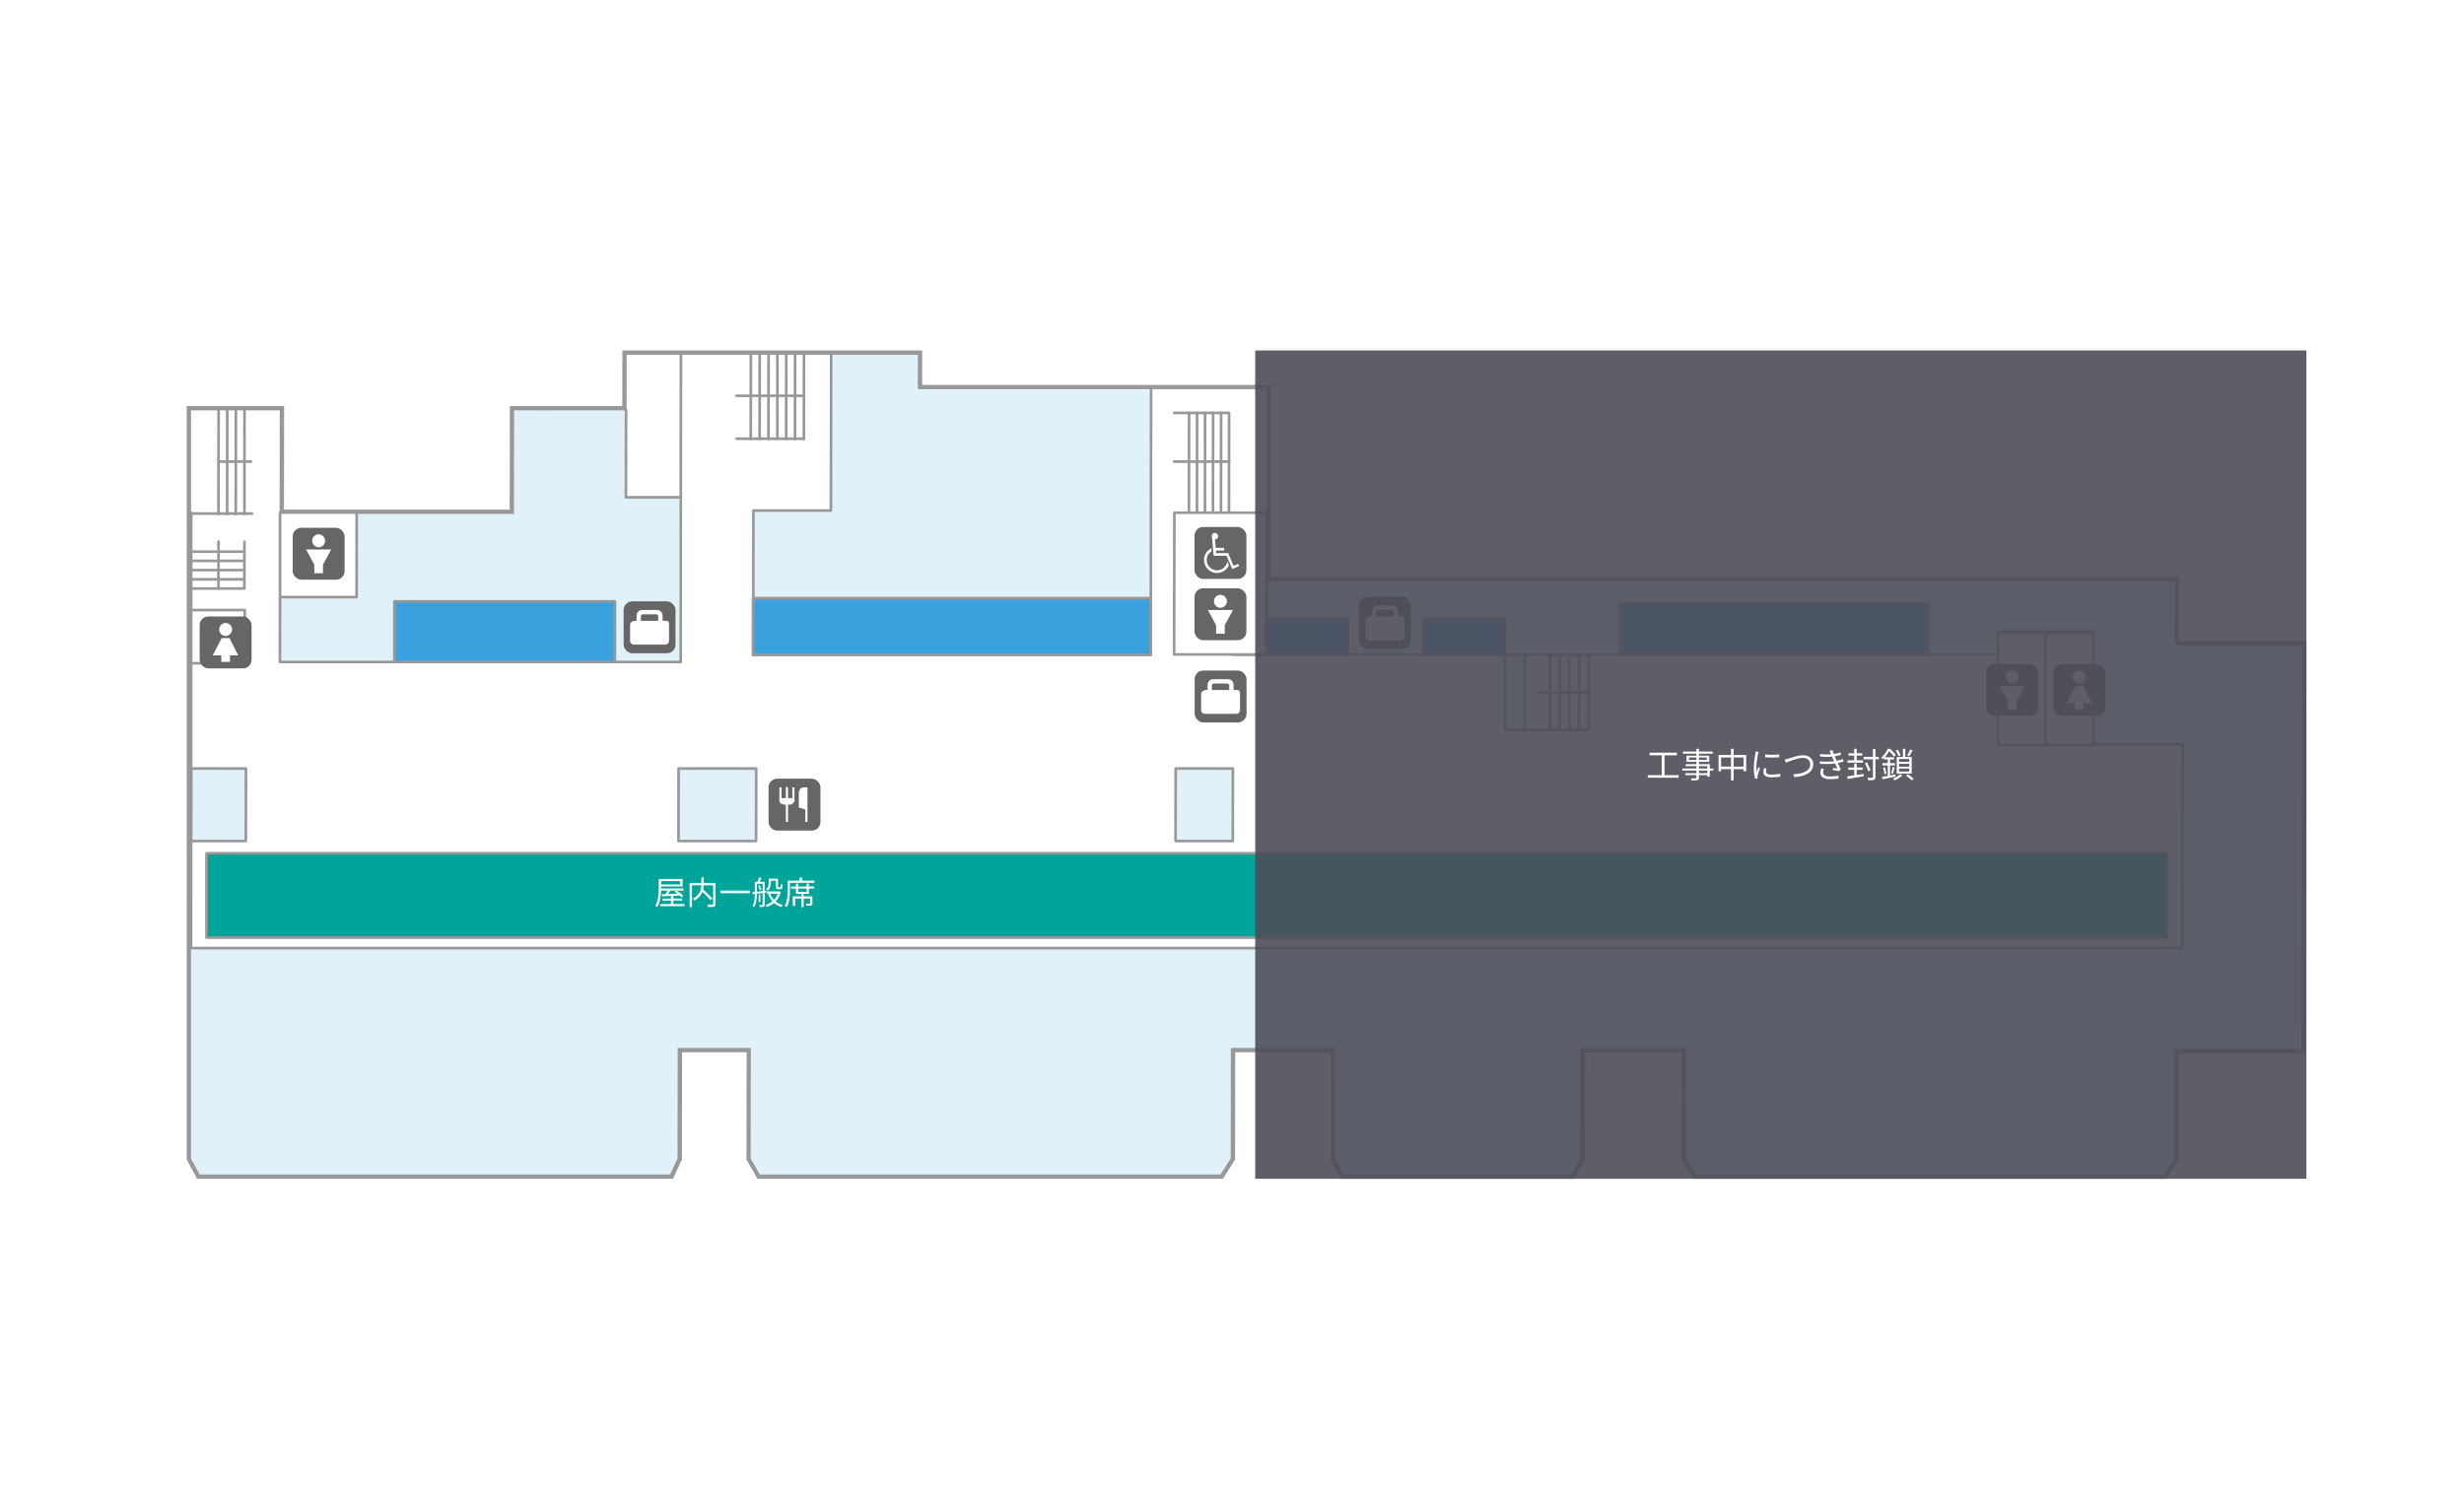 <?xml version="1.0" encoding="UTF-8"?>
<svg id="_レイヤー_2" data-name="レイヤー 2" xmlns="http://www.w3.org/2000/svg" viewBox="0 0 928 564">
  <defs>
    <style>
      .cls-1, .cls-2 {
        fill-rule: evenodd;
      }

      .cls-1, .cls-2, .cls-3, .cls-4, .cls-5, .cls-6 {
        stroke-width: 0px;
      }

      .cls-1, .cls-5, .cls-7 {
        fill: #fff;
      }

      .cls-8 {
        fill: #39a1dd;
      }

      .cls-8, .cls-9, .cls-10, .cls-11, .cls-7 {
        stroke: #989898;
        stroke-linecap: round;
        stroke-linejoin: round;
      }

      .cls-2 {
        fill: #989898;
      }

      .cls-9 {
        fill: #00a499;
      }

      .cls-10, .cls-6 {
        fill: #e1f1fa;
      }

      .cls-3 {
        fill: #666;
      }

      .cls-4 {
        fill: #4d4d58;
        opacity: .9;
      }

      .cls-11 {
        fill: none;
      }
    </style>
  </defs>
  <g id="_デザイン" data-name="デザイン">
    <rect class="cls-5" width="928" height="564"/>
    <g>
      <g>
        <polygon class="cls-5" points="819.04 243.07 819.07 218.89 477.01 218.89 477.01 146.59 433.44 146.59 345.67 146.59 345.68 133.63 236.03 133.63 235.99 154.56 193.65 154.56 193.58 193.58 105.31 193.58 105.36 154.56 71.94 154.56 71.94 436.34 75.21 442.37 252.38 442.37 255.19 436.34 255.24 394.71 282.82 394.71 282.76 436.34 286.21 442.37 459.66 442.37 463.52 436.34 463.58 394.71 502.88 394.71 502.82 436.34 506.01 442.37 591.79 442.37 595.27 436.34 595.32 394.71 635.02 394.71 634.96 436.34 638.68 442.37 815.05 442.37 818.79 436.34 818.85 395.17 866.8 395.17 867.01 243.07 819.04 243.07"/>
        <polygon class="cls-6" points="235.99 154.39 235.95 187.28 256.37 187.28 256.37 249.51 105.38 249.51 105.42 225.08 134.13 225.08 134.17 193.58 193.58 193.58 193.65 154.56 235.99 154.39"/>
        <polygon class="cls-6" points="313.02 133.46 312.93 192.24 283.9 192.24 283.82 247.2 433.28 247.2 433.42 146.72 345.77 146.72 345.79 133.46 313.02 133.46"/>
        <rect class="cls-6" x="566.75" y="246.84" width="7.58" height="28.06"/>
        <polygon class="cls-6" points="819.07 243.17 819.12 219.2 477.01 219.2 476.97 246.74 752.64 246.62 752.66 238.45 788.16 238.45 788.09 280.41 822.2 280.41 822.1 357.06 71.78 357.06 71.94 436.34 75.21 442.37 252.38 442.37 255.19 436.34 255.24 394.71 282.82 394.71 282.76 436.34 286.21 442.37 459.66 442.37 463.52 436.34 463.58 394.71 502.88 394.71 502.82 436.34 506.01 442.37 591.79 442.37 595.27 436.34 595.32 394.71 635.02 394.71 634.96 436.34 638.68 442.37 815.05 442.37 818.79 436.34 818.85 395.17 866.8 395.17 867.01 243.17 819.07 243.17"/>
        <line class="cls-11" x1="71.79" y1="218.2" x2="92.04" y2="218.2"/>
        <line class="cls-11" x1="71.8" y1="214.72" x2="92.06" y2="214.72"/>
        <line class="cls-11" x1="71.81" y1="207.77" x2="92.07" y2="207.77"/>
        <line class="cls-11" x1="71.81" y1="211.25" x2="92.07" y2="211.25"/>
        <line class="cls-11" x1="292.76" y1="165.33" x2="292.8" y2="133.63"/>
        <line class="cls-11" x1="289.42" y1="165.33" x2="289.46" y2="133.63"/>
        <line class="cls-11" x1="286.09" y1="165.33" x2="286.13" y2="133.63"/>
        <line class="cls-11" x1="282.75" y1="165.33" x2="282.8" y2="133.63"/>
        <line class="cls-11" x1="302.79" y1="133.63" x2="302.75" y2="165.33"/>
        <line class="cls-11" x1="299.42" y1="165.33" x2="299.46" y2="133.63"/>
        <line class="cls-11" x1="296.09" y1="165.33" x2="296.13" y2="133.63"/>
        <line class="cls-11" x1="447.84" y1="155.52" x2="447.78" y2="192.79"/>
        <line class="cls-11" x1="450.85" y1="155.52" x2="450.8" y2="192.79"/>
        <line class="cls-11" x1="453.86" y1="155.52" x2="453.81" y2="192.79"/>
        <line class="cls-11" x1="456.88" y1="155.52" x2="456.83" y2="192.79"/>
        <line class="cls-11" x1="459.89" y1="155.52" x2="459.84" y2="192.79"/>
        <line class="cls-11" x1="583.75" y1="246.84" x2="583.72" y2="274.89"/>
        <line class="cls-11" x1="587.38" y1="246.84" x2="587.36" y2="274.89"/>
        <line class="cls-11" x1="591.01" y1="246.84" x2="590.99" y2="274.89"/>
        <line class="cls-11" x1="594.65" y1="246.84" x2="594.62" y2="274.89"/>
        <line class="cls-11" x1="85.59" y1="154.03" x2="85.54" y2="193.65"/>
        <line class="cls-11" x1="82.34" y1="154.03" x2="82.28" y2="193.65"/>
        <line class="cls-11" x1="88.84" y1="154.03" x2="88.79" y2="193.65"/>
        <line class="cls-11" x1="92.08" y1="154.39" x2="92.06" y2="193.65"/>
        <polygon class="cls-10" points="284.76 316.78 255.54 316.78 255.58 289.46 284.8 289.46 284.76 316.78"/>
        <polygon class="cls-10" points="92.59 316.78 71.96 316.78 71.99 289.46 92.64 289.46 92.59 316.78"/>
        <polygon class="cls-10" points="464.3 316.78 442.75 316.78 442.79 289.46 464.33 289.46 464.3 316.78"/>
        <polyline class="cls-11" points="256.45 133.63 256.37 249.33 105.43 249.33 105.46 224.89 134.31 224.89 134.35 193.4"/>
        <polyline class="cls-11" points="566.79 246.62 566.75 274.89 582.48 274.89 598.47 274.89 598.47 246.84"/>
        <line class="cls-11" x1="574.33" y1="246.41" x2="574.29" y2="275.13"/>
        <polygon class="cls-11" points="476.99 246.51 442.19 246.51 442.3 193.13 477.1 193.13 476.99 246.51"/>
        <line class="cls-11" x1="477.02" y1="246.62" x2="464.79" y2="246.62"/>
        <polyline class="cls-11" points="433.52 146.35 433.4 246.62 283.68 246.62 283.75 192.31 312.95 192.31 313.03 132.77"/>
        <line class="cls-11" x1="72.51" y1="193.43" x2="94.96" y2="193.43"/>
        <polyline class="cls-11" points="71.99 249.82 92.21 249.82 92.19 229.79 71.65 229.79"/>
        <line class="cls-11" x1="579.89" y1="260.86" x2="598.47" y2="260.86"/>
        <line class="cls-11" x1="462.94" y1="173.86" x2="442.19" y2="173.86"/>
        <polyline class="cls-11" points="442.16 155.52 462.91 155.52 462.86 192.79"/>
        <line class="cls-11" x1="94.52" y1="173.86" x2="82.34" y2="173.86"/>
        <line class="cls-11" x1="82.28" y1="221.64" x2="82.31" y2="203.99"/>
        <polyline class="cls-11" points="71.78 221.68 92.03 221.68 92.06 204.03"/>
        <line class="cls-11" x1="302.78" y1="149.08" x2="277.41" y2="149.08"/>
        <line class="cls-11" x1="302.85" y1="165.24" x2="277.41" y2="165.24"/>
        <polygon class="cls-8" points="231.61 226.5 148.54 226.5 148.52 249.31 231.59 249.31 231.61 226.5"/>
        <polygon class="cls-8" points="433.4 246.62 283.6 246.62 283.63 225.31 433.42 225.31 433.4 246.62"/>
        <polygon class="cls-8" points="566.73 246.51 536.23 246.51 536.25 232.92 566.75 232.92 566.73 246.51"/>
        <polygon class="cls-8" points="507.61 246.51 477.1 246.51 477.13 232.92 507.63 232.92 507.61 246.51"/>
        <polygon class="cls-8" points="726.36 227.29 610.08 227.29 610.04 246.41 726.33 246.41 726.36 227.29"/>
        <polyline class="cls-11" points="235.79 154.39 235.75 187.32 256.45 187.32"/>
        <polyline class="cls-11" points="72.01 193.13 71.95 357.11 821.88 357.11 821.98 280.41 788.09 280.41 788.09 237.93 752.67 237.93 752.65 246.62 598.5 246.62 477.02 246.62 477.06 218.85"/>
        <path class="cls-2" d="M347.32,132h-112.92v1.63l-.03,19.3h-42.34v1.62l-.07,37.4h-85.01l.05-37.39v-1.63s-1.63,0-1.63,0h-35.05v283.83l.2.37,3.27,6.02.46.86h179.19l.43-.94,2.81-6.02.15-.33v-.36l.06-40.01h24.32l-.06,40.01v.44l.22.37,3.45,6.02.46.82h175.27l.48-.75,3.87-6.02.26-.41v-.47l.05-40.01h36.04l-.05,40.01v.41l.19.36,3.19,6.03.46.86h87.7l.47-.81,3.47-6.03.22-.37v-.43l.06-40.01h36.43l-.05,40.01v.46l.24.4,3.73,6.02.47.77h178.18l.48-.77,3.74-6.02.24-.39v-.46l.06-39.55h47.95v-1.63s.22-152.1.22-152.1v-1.63h-47.97l.03-22.56v-1.63s-1.63,0-1.63,0h-340.43v-72.31h-45.2s-86.14,0-86.14,0v-11.33s.02-1.63.02-1.63ZM345.68,133.63l-.02,12.96h131.35v72.3h342.06l-.03,24.19h47.97l-.21,152.1h-47.96l-.06,41.17-3.74,6.03h-176.37l-3.72-6.03.06-41.64h-39.7l-.06,41.64-3.47,6.03h-85.79l-3.19-6.03.06-41.64h-39.3l-.06,41.64-3.87,6.03h-173.44l-3.45-6.03.06-41.64h-27.57l-.06,41.64-2.8,6.03H75.21l-3.27-6.03V154.56h33.42l-.05,39.02h88.27l.07-39.02h42.34l.03-20.93h109.66Z"/>
        <line class="cls-11" x1="105.47" y1="193.06" x2="105.47" y2="224.83"/>
        <rect class="cls-9" x="77.77" y="321.38" width="738.31" height="31.77"/>
        <rect class="cls-7" x="768.81" y="238.28" width="19.56" height="42.37"/>
        <rect class="cls-7" x="752.52" y="238.28" width="17.92" height="42.37"/>
      </g>
      <g>
        <path class="cls-5" d="M249,334.48c0,2.09-.18,5.12-1.44,7.15-.17-.15-.56-.37-.79-.46,1.21-1.96,1.32-4.72,1.32-6.69v-3.39h9v2.79h-8.08v.6ZM257.81,340.55v.75h-9.17v-.75h4.06v-1.33h-3.13v-.73h3.13v-1.04c-1.27.06-2.43.1-3.36.13l-.06-.75,1.38-.04c.27-.4.57-.89.82-1.36h-2.46v-.75h8.42v.75h-4.95c-.28.45-.6.93-.89,1.33,1.11-.04,2.36-.07,3.61-.12-.37-.27-.75-.54-1.1-.76l.68-.44c.9.56,2.04,1.39,2.58,2l-.73.5c-.16-.2-.38-.42-.62-.64l-2.42.1v1.06h3.28v.73h-3.28v1.33h4.22ZM249,331.87v1.26h7.18v-1.26h-7.18Z"/>
        <path class="cls-5" d="M269.49,340.44c0,.59-.13.88-.55,1.03-.43.16-1.19.16-2.27.16-.04-.24-.17-.67-.31-.92.86.04,1.69.04,1.94.02.22-.01.29-.09.29-.31v-6.97h-3.54c-.02.5-.09,1.04-.22,1.59,1.21,1.06,2.7,2.49,3.45,3.4l-.75.59c-.62-.82-1.85-2.07-2.97-3.12-.45,1.17-1.33,2.31-2.97,3.28-.13-.2-.44-.53-.65-.68,2.69-1.43,3.13-3.45,3.2-5.05h-3.52v8.2h-.89v-9.09h4.43v-2.09h.9v2.09h4.42v7.87Z"/>
        <path class="cls-5" d="M282.4,335.45v.99h-11.1v-.99h11.1Z"/>
        <path class="cls-5" d="M287.99,336.29v4.43c0,.42-.09.65-.37.78-.28.12-.71.13-1.41.13-.04-.2-.16-.54-.27-.73h1.08c.15,0,.21-.04.21-.18v-4.34c-.76.09-1.5.17-2.19.24,0,1.55-.13,3.65-1.01,5.01-.12-.13-.45-.33-.64-.42.81-1.28.9-3.08.9-4.52l-.79.09-.1-.76.89-.09v-3.78h1.06c.17-.51.37-1.2.44-1.67l.98.2c-.2.5-.4,1.04-.59,1.48h1.8v3.4l.56-.06v.72s-.56.07-.56.07ZM285.05,335.87c.67-.06,1.42-.15,2.19-.22v-2.75h-2.19v2.97ZM286.05,333.4c.33.49.61,1.17.71,1.63l-.62.26c-.09-.46-.35-1.15-.65-1.66l.56-.22ZM286.35,339.75h-.59v-2.86h.59v2.86ZM294.07,335.96c-.38,1.48-1.06,2.66-1.93,3.58.75.61,1.64,1.08,2.66,1.34-.18.17-.44.53-.56.75-1.05-.32-1.97-.83-2.73-1.52-.81.68-1.75,1.2-2.75,1.54-.09-.22-.32-.57-.49-.76.95-.28,1.86-.76,2.63-1.41-.67-.77-1.2-1.69-1.58-2.74l.68-.16h-1.15v-.82h4.49l.16-.02.56.21ZM290.34,332.55c0,.94-.21,2.13-1.19,2.91-.13-.16-.46-.44-.65-.54.88-.68,1.01-1.61,1.01-2.4v-1.56h3.52v2.8c0,.23,0,.37.05.4.05.05.12.06.21.06h.33c.11,0,.22-.01.27-.05.05-.02.1-.11.12-.26.02-.17.04-.53.05-.99.16.15.45.28.66.35,0,.44-.04.97-.11,1.14-.07.21-.2.33-.35.4-.13.07-.37.1-.55.1h-.61c-.22,0-.49-.05-.66-.2-.16-.16-.22-.35-.22-1.01v-1.96h-1.88v.79ZM290.06,336.6c.33.88.82,1.67,1.44,2.35.62-.65,1.12-1.44,1.45-2.35h-2.9Z"/>
        <path class="cls-5" d="M306.75,331.71v.82h-9.23v2.68c0,1.88-.15,4.63-1.2,6.48-.16-.17-.54-.42-.75-.51,1-1.74,1.09-4.2,1.09-5.97v-3.5h4.49v-1.22h.93v1.22h4.67ZM304.65,333.91h1.99v.77h-1.99v1.99h-1.97v.97h3.3v2.58c0,.44-.09.68-.43.81-.35.13-.92.13-1.78.13-.04-.24-.16-.55-.27-.79.66.02,1.21.02,1.38.01.17,0,.22-.04.22-.17v-1.77h-2.42v3.23h-.89v-3.23h-2.31v2.8h-.89v-3.59h3.2v-.97h-2.02v-1.99h-1.83v-.77h1.83v-1.08h.86v1.08h3.15v-1.08h.87v1.08ZM303.78,334.68h-3.15v1.25h3.15v-1.25Z"/>
      </g>
      <g>
        <rect class="cls-3" x="289.45" y="293.3" width="19.55" height="19.55" rx="3.26" ry="3.26"/>
        <path class="cls-1" d="M297.35,303.07h-.57v6.52h-.81v-6.52h-.57c-.74,0-1.52-.46-1.76-1.08h-.11v-5.43h.81v4.04c.18.02.37.03.57.03h1.06v-4.31l.81.24v4.07h.9c.2,0,.55-.02.73-.03v-4.04h.81v5.43h-.11c-.24.63-1.02,1.08-1.76,1.08Z"/>
        <path class="cls-1" d="M303.3,309.59v-4.7l-2.44-.73v-5.63c0-1.09.83-1.97,1.87-1.97h1.39v13.03h-.81Z"/>
      </g>
      <g>
        <rect class="cls-3" x="449.93" y="252.56" width="19.55" height="19.55" rx="3.26" ry="3.26"/>
        <path class="cls-1" d="M456.45,258.13c0-.4.33-.68.74-.68h5.03c.41,0,.74.33.74.73v1.72h-6.52v-1.77ZM466.03,259.9h-1.44v-2.07c0-1.1-.92-2-2.05-2h-5.67c-1.13,0-2.05.9-2.05,2v2.07h-.64c-.77,0-1.81.61-1.81,1.37v6.22c0,.76.63,1.37,1.39,1.37h11.88c.77,0,1.39-.61,1.39-1.37v-6.22c0-.76-.23-1.37-1-1.37Z"/>
      </g>
      <g>
        <rect class="cls-3" x="511.84" y="224.87" width="19.55" height="19.55" rx="3.26" ry="3.26"/>
        <path class="cls-1" d="M518.36,230.43c0-.4.33-.68.74-.68h5.03c.41,0,.74.33.74.73v1.72h-6.52v-1.77ZM527.94,232.2h-1.44v-2.07c0-1.1-.92-2-2.05-2h-5.67c-1.13,0-2.05.9-2.05,2v2.07h-.64c-.77,0-1.81.61-1.81,1.37v6.22c0,.76.63,1.37,1.39,1.37h11.88c.77,0,1.39-.61,1.39-1.37v-6.22c0-.76-.23-1.37-1-1.37Z"/>
      </g>
      <g>
        <rect class="cls-3" x="234.87" y="226.5" width="19.55" height="19.55" rx="3.26" ry="3.26"/>
        <path class="cls-1" d="M241.39,232.06c0-.4.33-.68.74-.68h5.03c.41,0,.74.33.74.73v1.72h-6.52v-1.77ZM250.97,233.83h-1.44v-2.07c0-1.1-.92-2-2.05-2h-5.67c-1.13,0-2.05.9-2.05,2v2.07h-.64c-.77,0-1.81.61-1.81,1.37v6.22c0,.76.63,1.37,1.39,1.37h11.88c.77,0,1.39-.61,1.39-1.37v-6.22c0-.76-.23-1.37-1-1.37Z"/>
      </g>
      <g>
        <rect class="cls-3" x="110.23" y="198.8" width="19.55" height="19.55" rx="3.26" ry="3.26"/>
        <g>
          <polygon class="cls-1" points="115.27 206.95 118.38 212.69 118.38 215.91 121.64 215.91 121.64 212.7 124.74 206.95 115.27 206.95"/>
          <circle class="cls-5" cx="120.01" cy="203.69" r="2.44"/>
        </g>
      </g>
      <g>
        <rect class="cls-3" x="449.87" y="221.59" width="19.55" height="19.55" rx="3.26" ry="3.26"/>
        <g>
          <polygon class="cls-1" points="454.91 229.74 458.01 235.48 458.01 238.7 461.27 238.7 461.27 235.49 464.38 229.74 454.91 229.74"/>
          <circle class="cls-5" cx="459.64" cy="226.48" r="2.44"/>
        </g>
      </g>
      <g>
        <rect class="cls-3" x="748.08" y="250.12" width="19.55" height="19.55" rx="3.26" ry="3.26"/>
        <g>
          <polygon class="cls-1" points="753.12 258.27 756.23 264.01 756.23 267.23 759.48 267.23 759.48 264.02 762.59 258.27 753.12 258.27"/>
          <circle class="cls-5" cx="757.86" cy="255.01" r="2.44"/>
        </g>
      </g>
      <g>
        <rect class="cls-3" x="75.2" y="232.2" width="19.55" height="19.55" rx="3.26" ry="3.26"/>
        <g>
          <polygon class="cls-1" points="86.44 240.34 83.51 240.34 80.09 246.86 83.35 246.86 83.35 249.31 86.61 249.31 86.61 246.86 89.71 246.86 86.44 240.34"/>
          <circle class="cls-5" cx="84.98" cy="237.09" r="2.44"/>
        </g>
      </g>
      <g>
        <rect class="cls-3" x="773.33" y="250.12" width="19.55" height="19.55" rx="3.26" ry="3.26"/>
        <g>
          <polygon class="cls-1" points="784.58 258.27 781.64 258.27 778.22 264.78 781.48 264.78 781.48 267.23 784.74 267.23 784.74 264.78 787.84 264.78 784.58 258.27"/>
          <circle class="cls-5" cx="783.11" cy="255.01" r="2.44"/>
        </g>
      </g>
      <rect class="cls-4" x="472.74" y="132" width="395.91" height="312"/>
      <g>
        <path class="cls-5" d="M632.22,291.97v.96h-11.62v-.96h5.24v-7.48h-4.56v-.99h10.29v.99h-4.68v7.48h5.33Z"/>
        <path class="cls-5" d="M645.3,290.24h-1.34v2.31h-.96v-.59h-3.13v.9c0,.6-.18.82-.57.96-.4.14-1.08.16-2.16.16-.05-.25-.21-.6-.34-.82.78.03,1.56.01,1.78.01.25-.01.33-.09.33-.31v-.9h-4.21v-.74h4.21v-.98h-5.33v-.77h5.33v-.91h-4.09v-.72h4.09v-.91h-3.73v-2.29h3.73v-.76h-5.08v-.79h5.08v-1.04h.96v1.04h5.19v.79h-5.19v.76h3.88v2.29h-3.88v.91h4.09v1.63h1.34v.77ZM638.91,286.25v-.94h-2.8v.94h2.8ZM639.87,285.31v.94h2.92v-.94h-2.92ZM639.87,289.47h3.13v-.91h-3.13v.91ZM643,290.24h-3.13v.98h3.13v-.98Z"/>
        <path class="cls-5" d="M657.66,284.35v6.1h-.99v-.74h-3.74v4.22h-1v-4.22h-3.73v.81h-.95v-6.16h4.68v-2.32h1v2.32h4.73ZM651.93,288.75v-3.45h-3.73v3.45h3.73ZM656.67,288.75v-3.45h-3.74v3.45h3.74Z"/>
        <path class="cls-5" d="M662.35,283.16c-.08.22-.2.64-.25.87-.25,1.19-.62,3.49-.62,4.94,0,.63.03,1.15.1,1.77.22-.59.51-1.34.72-1.85l.56.42c-.33.91-.79,2.28-.91,2.89-.04.18-.06.43-.06.57l.04.46-.94.07c-.26-.91-.47-2.4-.47-4.14,0-1.9.42-4.12.57-5.17.04-.3.09-.64.09-.91l1.17.09ZM665.3,289.42c-.12.47-.17.83-.17,1.19,0,.59.39,1.16,2.16,1.16,1.16,0,2.15-.1,3.19-.34v1.09c-.78.16-1.86.26-3.2.26-2.16,0-3.13-.72-3.13-1.93,0-.47.09-.98.21-1.52l.94.09ZM664.79,284.15c1.41.23,4.01.18,5.3,0v1.07c-1.38.14-3.88.14-5.29,0v-1.07Z"/>
        <path class="cls-5" d="M673.56,285.75c1.09-.34,3.62-1.28,5.51-1.28,2.14,0,3.84,1.24,3.84,3.4,0,3.1-3.07,4.6-7.06,4.82l-.46-1.08c3.37-.09,6.37-1.11,6.37-3.75,0-1.35-.98-2.41-2.72-2.41-2.12,0-5.41,1.42-6.42,1.82l-.48-1.15c.47-.09.94-.23,1.42-.38Z"/>
        <path class="cls-5" d="M694.32,286.85c-.57.2-1.32.38-2.19.55.38.82.79,1.69,1.16,2.37l-.51.64c-.65-.12-1.69-.26-2.51-.36l.09-.79c.62.08,1.24.14,1.64.18-.25-.51-.55-1.19-.85-1.86-1.67.22-3.78.25-5.77.12l-.04-.95c1.97.18,3.88.17,5.42-.03l-.46-1.06c-.1-.22-.2-.46-.29-.66-1.3.12-2.93.12-4.53-.03l-.06-.95c1.54.17,2.98.2,4.22.1-.06-.14-.12-.27-.17-.39-.2-.4-.31-.64-.48-.91l1.17-.25c.12.44.29.94.48,1.43.9-.14,1.81-.34,2.57-.61l.18.92c-.66.21-1.51.4-2.4.55l.23.53c.1.27.29.68.51,1.16,1.02-.18,1.8-.42,2.39-.64l.19.94ZM686.91,289.53c-.16.4-.3.98-.3,1.32,0,.99.78,1.62,2.62,1.62,1.04,0,2.27-.09,3.18-.3l-.03,1.06c-.81.14-2.06.25-3.11.25-2.31,0-3.66-.79-3.66-2.41,0-.55.16-1.15.3-1.62l1,.09Z"/>
        <path class="cls-5" d="M701.86,291.47l.05.9c-2.18.36-4.48.74-6.08,1.03l-.14-.98c.73-.1,1.66-.23,2.66-.39v-2.07h-2.24v-.87h2.24v-1.52h.94v1.52h2.23v.87h-2.23v1.93l2.58-.42ZM701.66,287.27h-5.86v-.89h2.54v-1.78h-2.14v-.89h2.14v-1.68h.94v1.68h2.11v.89h-2.11v1.78h2.38v.89ZM707.61,286h-1.28v6.67c0,.6-.17.87-.55,1.04-.4.16-1.04.2-2.11.2-.05-.27-.23-.69-.38-.95.82.03,1.55.01,1.76.01.23-.01.33-.08.33-.3v-6.67h-3.52v-.94h3.52v-2.92h.95v2.92h1.28v.94ZM703.62,290.48c-.25-.76-.81-2.05-1.26-3l.83-.3c.47.94,1.04,2.2,1.3,2.93l-.87.36Z"/>
        <path class="cls-5" d="M713.86,292.49c-1.71.38-3.49.74-4.83,1.04l-.2-.9c.6-.1,1.34-.23,2.15-.39v-3.95h-2.03v-.85h2.03v-1.38h-1.34v-.59c-.17.17-.35.34-.53.51-.14-.2-.43-.49-.6-.61,1.17-.99,2.01-2.31,2.44-3.34h.87c.78.68,1.73,1.65,2.19,2.31l-.65.73c-.39-.57-1.15-1.5-1.85-2.15-.39.69-.93,1.52-1.64,2.31h3.49v.83h-1.52v1.38h1.86v.85h-1.86v3.78c.64-.13,1.3-.27,1.97-.4l.06.82ZM709.92,288.99c.27.78.48,1.78.52,2.45l-.72.18c-.03-.68-.22-1.68-.47-2.46l.66-.17ZM712.3,291.21c.18-.63.43-1.65.53-2.35l.76.2c-.21.79-.46,1.72-.65,2.32l-.64-.17ZM716.47,292.09c-.76.7-1.95,1.42-2.94,1.85-.13-.18-.4-.48-.57-.68.96-.39,2.14-1.11,2.71-1.69l.81.52ZM715.01,284.83c-.17-.57-.61-1.47-1.03-2.14l.78-.31c.42.65.89,1.54,1.04,2.1l-.79.35ZM716.67,285.13v-3.1h.9v3.1h2.42v6.23h-5.63v-6.23h2.31ZM719.06,285.87h-3.83v1.09h3.83v-1.09ZM719.06,287.68h-3.83v1.09h3.83v-1.09ZM719.06,289.49h-3.83v1.12h3.83v-1.12ZM718.5,291.6c.85.56,1.76,1.28,2.28,1.82l-.82.5c-.47-.55-1.36-1.29-2.14-1.84l.68-.48ZM720.3,282.65c-.38.76-.83,1.6-1.21,2.18l-.76-.31c.36-.59.83-1.55,1.08-2.21l.89.35Z"/>
      </g>
      <g>
        <rect class="cls-3" x="449.87" y="198.5" width="19.55" height="19.55" rx="3.26" ry="3.26"/>
        <path class="cls-1" d="M457.58,203.18l.29,3.17h3.2v1.02h-3.13l.09.95h4.51l2.04,4.81,1.72-.73.36.82-2.57,1.12-2.13-5.01h-4.88l-.59-6.81c-.09-.17-.14-.36-.14-.56,0-.68.53-1.24,1.21-1.24s1.24.56,1.24,1.24-.56,1.21-1.24,1.21ZM462.84,212.91c-.77,1.73-2.5,2.92-4.49,2.92-2.69,0-4.9-2.19-4.9-4.91,0-1.94,1.14-3.62,2.79-4.42l.1,1.12c-1.12.68-1.87,1.89-1.87,3.3,0,2.14,1.74,3.9,3.88,3.9,1.99,0,3.62-1.49,3.86-3.39l.63,1.49Z"/>
      </g>
    </g>
  </g>
</svg>